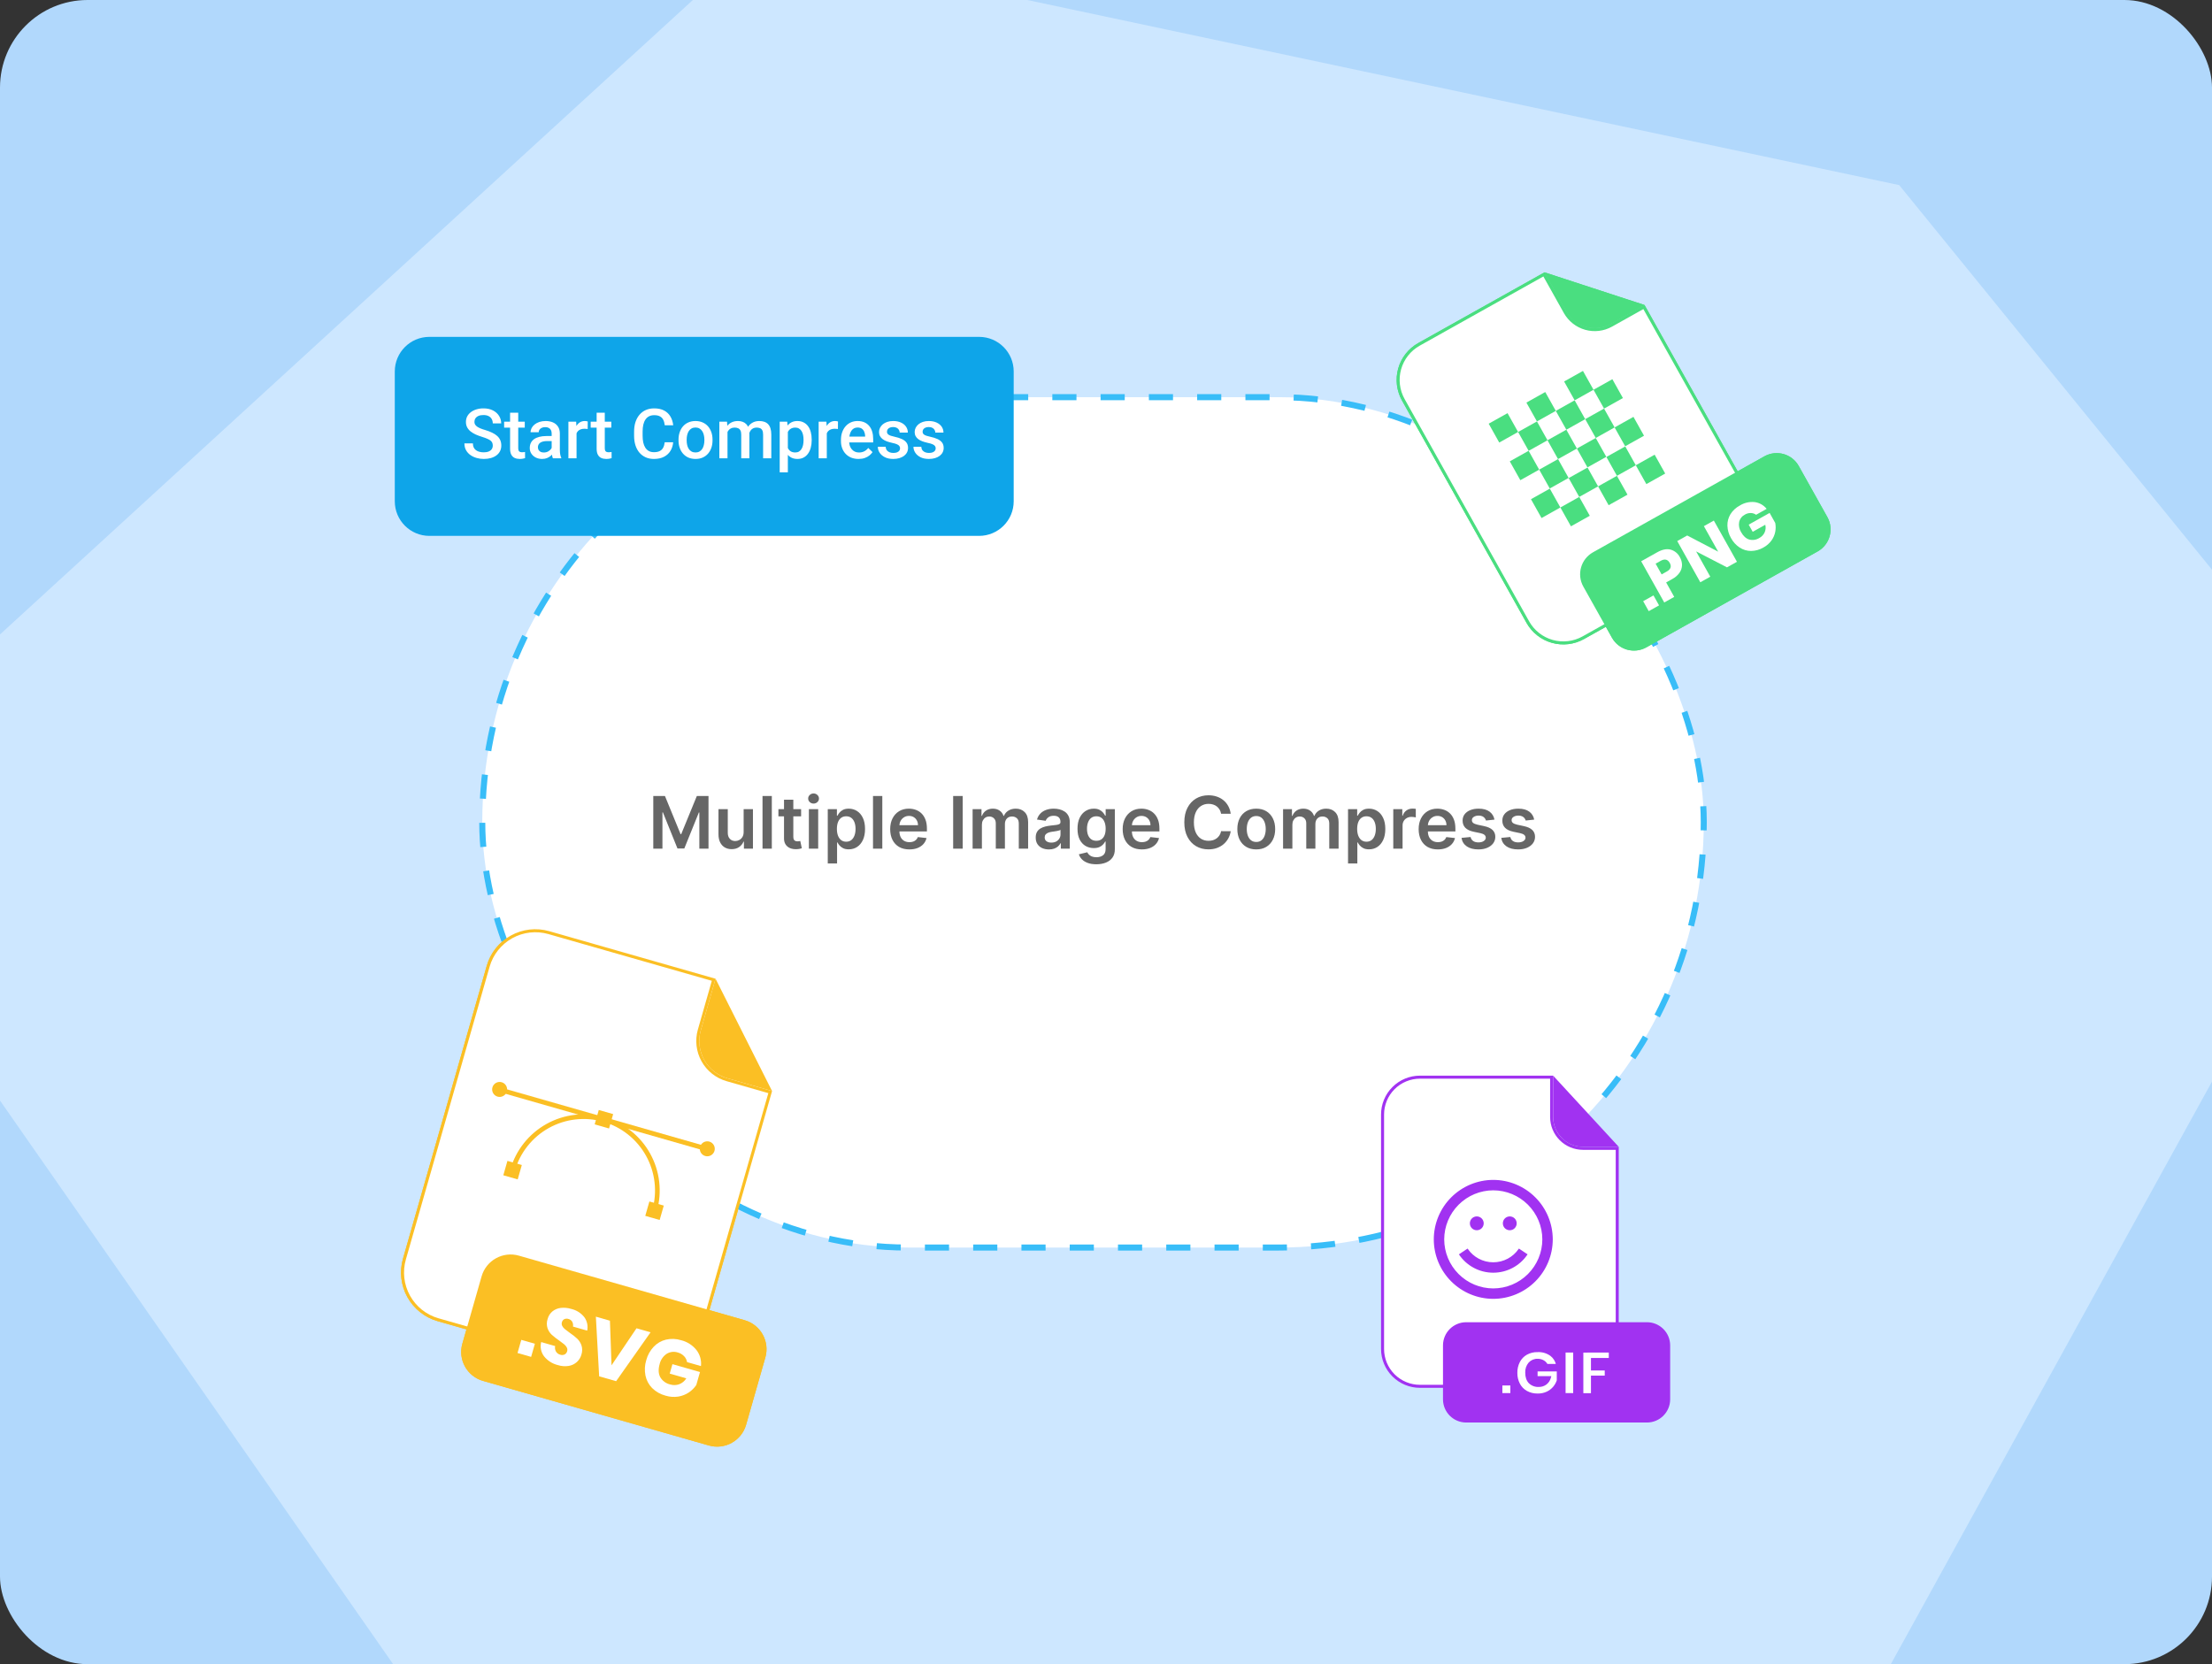 <svg width="505" height="380" viewBox="0 0 505 380" fill="none" xmlns="http://www.w3.org/2000/svg">
<rect x="0" y="0" width="505" height="380" fill="#333333" stroke="none"/>
<g clip-path="url(#clip0_402_784)">
<rect width="505" height="380" rx="20" fill="#B1D8FC"/>
<path d="M142.649 455.847L429.693 383.593L543.398 177.304L433.59 42.27L172.547 -13.16L-45.298 186.357L142.649 455.847Z" fill="#CDE7FF"/>
</g>
<path d="M165.961 246.544L165.962 246.544L175.836 249.372L159.442 306.699L159.442 306.699C159.039 308.112 158.36 309.433 157.446 310.584C156.532 311.736 155.4 312.696 154.115 313.41C152.83 314.124 151.417 314.577 149.956 314.745C148.495 314.913 147.016 314.791 145.603 314.387L100.014 301.35C97.159 300.534 94.745 298.616 93.303 296.02C91.862 293.424 91.511 290.361 92.327 287.506L111.447 220.644C112.263 217.789 114.181 215.375 116.777 213.934C119.373 212.492 122.436 212.141 125.291 212.957L162.935 223.722L159.656 235.188L159.656 235.188C158.989 237.53 159.278 240.041 160.46 242.17C161.642 244.299 163.621 245.872 165.961 246.544Z" fill="white" stroke="#FBBF24" stroke-width="0.689"/>
<path d="M176.262 249.132L166.056 246.213C163.803 245.567 161.899 244.053 160.761 242.004C159.623 239.954 159.345 237.538 159.987 235.283L163.36 223.486L176.262 249.132Z" fill="#FBBF24"/>
<path d="M170.004 301.458L118.463 286.719C114.807 285.674 110.995 287.79 109.95 291.446L105.556 306.813C104.51 310.469 106.626 314.28 110.282 315.326L161.823 330.064C165.479 331.11 169.291 328.993 170.336 325.337L174.73 309.971C175.776 306.315 173.66 302.503 170.004 301.458Z" fill="#FBBF24"/>
<path d="M122.115 306.835L121.256 309.836L118.153 308.948L119.011 305.947L122.115 306.835Z" fill="white"/>
<path d="M131.706 310.999C131.189 311.468 130.548 311.778 129.859 311.893C129.022 312.029 128.165 311.966 127.357 311.708C126.117 311.408 125.012 310.706 124.213 309.712C123.864 309.254 123.623 308.722 123.509 308.157C123.395 307.593 123.41 307.009 123.554 306.451L126.744 307.364C126.647 307.788 126.713 308.232 126.927 308.611C127.144 308.972 127.496 309.233 127.905 309.337C128.233 309.451 128.592 309.432 128.906 309.284C129.046 309.209 129.17 309.105 129.268 308.979C129.366 308.854 129.437 308.709 129.476 308.555C129.522 308.41 129.538 308.258 129.524 308.107C129.51 307.955 129.465 307.809 129.393 307.675C129.239 307.392 129.029 307.143 128.778 306.942C128.511 306.72 128.137 306.439 127.654 306.099C127.059 305.694 126.492 305.251 125.956 304.771C125.52 304.359 125.192 303.847 125 303.28C124.783 302.599 124.79 301.866 125.018 301.189C125.195 300.505 125.582 299.894 126.125 299.441C126.672 299.001 127.334 298.727 128.032 298.649C128.835 298.564 129.647 298.644 130.417 298.885C131.616 299.156 132.682 299.837 133.434 300.809C133.739 301.245 133.951 301.739 134.058 302.261C134.165 302.782 134.165 303.32 134.056 303.841L130.812 302.913C130.88 302.537 130.819 302.15 130.641 301.812C130.547 301.652 130.422 301.513 130.272 301.404C130.122 301.294 129.952 301.216 129.771 301.175C129.468 301.071 129.136 301.085 128.842 301.212C128.7 301.285 128.576 301.388 128.479 301.515C128.382 301.641 128.314 301.788 128.28 301.944C128.239 302.08 128.224 302.223 128.238 302.365C128.252 302.506 128.294 302.644 128.361 302.769C128.505 303.043 128.703 303.285 128.943 303.48C129.199 303.691 129.572 303.976 130.064 304.331C130.671 304.736 131.245 305.188 131.782 305.683C132.22 306.107 132.552 306.628 132.751 307.204C132.969 307.894 132.963 308.635 132.734 309.322C132.557 309.967 132.2 310.548 131.706 310.999Z" fill="white"/>
<path d="M139.248 301.571L139.611 311.761L145.312 303.304L148.522 304.223L140.662 315.383L136.788 314.275L136.037 300.652L139.248 301.571Z" fill="white"/>
<path d="M159.033 308.309C159.817 309.345 160.174 310.643 160.029 311.934L156.856 311.027C156.775 310.525 156.544 310.06 156.194 309.692C155.802 309.276 155.302 308.979 154.75 308.833C154.328 308.693 153.88 308.648 153.439 308.701C152.998 308.753 152.574 308.902 152.197 309.137C151.387 309.686 150.817 310.522 150.6 311.476C150.263 312.655 150.305 313.647 150.726 314.451C150.971 314.876 151.301 315.245 151.697 315.535C152.092 315.824 152.544 316.028 153.023 316.133C153.692 316.338 154.41 316.319 155.067 316.08C155.742 315.824 156.312 315.35 156.688 314.733L152.899 313.65L153.516 311.494L159.81 313.294L158.963 316.258C158.51 316.926 157.934 317.501 157.265 317.953C156.54 318.436 155.72 318.758 154.859 318.897C153.887 319.048 152.894 318.977 151.953 318.69C150.794 318.391 149.735 317.792 148.883 316.951C148.108 316.168 147.578 315.175 147.359 314.094C147.126 312.926 147.188 311.717 147.54 310.579C147.844 309.434 148.428 308.383 149.239 307.52C149.995 306.721 150.966 306.157 152.035 305.898C153.186 305.635 154.387 305.681 155.515 306.033C156.909 306.378 158.147 307.179 159.033 308.309Z" fill="white"/>
<path d="M149.945 276.606L148.918 276.313C150.102 272.151 149.588 267.69 147.487 263.908C145.386 260.126 141.871 257.331 137.712 256.137C133.552 254.952 129.091 255.466 125.309 257.566C121.526 259.666 118.732 263.181 117.538 267.339L116.507 267.045C117.78 262.614 120.759 258.869 124.789 256.632C128.819 254.395 133.572 253.848 138.006 255.111C142.436 256.383 146.182 259.36 148.42 263.39C150.658 267.42 151.207 272.173 149.945 276.606Z" fill="#FBBF24"/>
<path d="M161.762 261.904L114.252 248.318L113.958 249.345L161.468 262.931L161.762 261.904Z" fill="#FBBF24"/>
<path d="M119.133 266.02L115.848 265.08L114.908 268.365L118.193 269.305L119.133 266.02Z" fill="#FBBF24"/>
<path d="M151.54 275.287L148.255 274.348L147.315 277.633L150.601 278.572L151.54 275.287Z" fill="#FBBF24"/>
<path d="M139.985 254.396L136.7 253.457L135.761 256.742L139.046 257.682L139.985 254.396Z" fill="#FBBF24"/>
<path d="M113.596 250.408C114.504 250.668 115.451 250.142 115.711 249.234C115.97 248.325 115.445 247.378 114.536 247.119C113.628 246.859 112.681 247.385 112.421 248.293C112.162 249.201 112.687 250.148 113.596 250.408Z" fill="#FBBF24"/>
<path d="M161.003 263.965C161.911 264.224 162.858 263.699 163.118 262.79C163.378 261.882 162.852 260.935 161.943 260.675C161.035 260.416 160.088 260.941 159.829 261.85C159.569 262.758 160.095 263.705 161.003 263.965Z" fill="#FBBF24"/>
<rect x="110.1" y="90.692" width="278.87" height="194.176" rx="97.088" fill="white"/>
<rect x="110.1" y="90.692" width="278.87" height="194.176" rx="97.088" stroke="#38BDF8" stroke-width="1.377" stroke-dasharray="5.51 5.51"/>
<path d="M149.146 181.763H151.81L155.378 190.471H155.519L159.087 181.763H161.752V193.781H159.662V185.524H159.551L156.229 193.746H154.668L151.347 185.507H151.235V193.781H149.146V181.763ZM169.774 189.99V184.767H171.898V193.781H169.838V192.179H169.744C169.541 192.684 169.206 193.097 168.741 193.417C168.279 193.738 167.71 193.899 167.033 193.899C166.442 193.899 165.92 193.768 165.466 193.505C165.016 193.239 164.664 192.854 164.41 192.349C164.156 191.841 164.029 191.227 164.029 190.507V184.767H166.153V190.178C166.153 190.749 166.309 191.203 166.622 191.539C166.935 191.876 167.346 192.044 167.855 192.044C168.168 192.044 168.471 191.968 168.764 191.815C169.058 191.663 169.298 191.436 169.486 191.135C169.678 190.829 169.774 190.448 169.774 189.99ZM176.207 181.763V193.781H174.083V181.763H176.207ZM182.893 184.767V186.41H177.711V184.767H182.893ZM178.99 182.608H181.115V191.07C181.115 191.356 181.158 191.575 181.244 191.727C181.334 191.876 181.451 191.978 181.596 192.032C181.741 192.087 181.901 192.115 182.077 192.115C182.21 192.115 182.331 192.105 182.441 192.085C182.554 192.066 182.64 192.048 182.699 192.032L183.057 193.693C182.944 193.732 182.781 193.775 182.57 193.822C182.363 193.869 182.108 193.897 181.807 193.904C181.275 193.92 180.796 193.84 180.369 193.664C179.943 193.484 179.604 193.206 179.354 192.831C179.108 192.455 178.986 191.985 178.99 191.422V182.608ZM184.669 193.781V184.767H186.794V193.781H184.669ZM185.737 183.488C185.401 183.488 185.112 183.376 184.869 183.153C184.626 182.927 184.505 182.655 184.505 182.338C184.505 182.017 184.626 181.745 184.869 181.522C185.112 181.295 185.401 181.182 185.737 181.182C186.078 181.182 186.367 181.295 186.606 181.522C186.849 181.745 186.97 182.017 186.97 182.338C186.97 182.655 186.849 182.927 186.606 183.153C186.367 183.376 186.078 183.488 185.737 183.488ZM188.978 197.161V184.767H191.068V186.258H191.191C191.3 186.039 191.455 185.806 191.654 185.56C191.854 185.309 192.124 185.096 192.464 184.92C192.805 184.74 193.239 184.65 193.767 184.65C194.463 184.65 195.091 184.828 195.651 185.184C196.214 185.536 196.66 186.058 196.989 186.751C197.321 187.439 197.488 188.284 197.488 189.286C197.488 190.276 197.325 191.117 197.001 191.809C196.676 192.502 196.234 193.03 195.674 193.394C195.115 193.758 194.481 193.94 193.773 193.94C193.256 193.94 192.828 193.854 192.488 193.681C192.147 193.509 191.873 193.302 191.666 193.059C191.463 192.813 191.304 192.58 191.191 192.361H191.103V197.161H188.978ZM191.062 189.274C191.062 189.857 191.144 190.368 191.308 190.806C191.476 191.244 191.717 191.586 192.03 191.833C192.347 192.075 192.73 192.197 193.18 192.197C193.65 192.197 194.043 192.072 194.36 191.821C194.677 191.567 194.915 191.221 195.076 190.782C195.24 190.34 195.322 189.838 195.322 189.274C195.322 188.715 195.242 188.218 195.082 187.784C194.921 187.349 194.683 187.009 194.366 186.763C194.049 186.516 193.654 186.393 193.18 186.393C192.726 186.393 192.341 186.512 192.024 186.751C191.707 186.989 191.467 187.324 191.302 187.754C191.142 188.185 191.062 188.691 191.062 189.274ZM201.431 181.763V193.781H199.307V181.763H201.431ZM207.606 193.957C206.703 193.957 205.922 193.77 205.265 193.394C204.611 193.014 204.109 192.478 203.757 191.786C203.405 191.09 203.228 190.27 203.228 189.327C203.228 188.4 203.405 187.586 203.757 186.886C204.113 186.182 204.61 185.634 205.247 185.243C205.885 184.847 206.634 184.65 207.495 184.65C208.05 184.65 208.575 184.74 209.068 184.92C209.564 185.096 210.003 185.37 210.382 185.741C210.766 186.113 211.067 186.586 211.286 187.162C211.505 187.733 211.615 188.414 211.615 189.204V189.855H204.226V188.423H209.578C209.574 188.016 209.486 187.655 209.314 187.338C209.142 187.017 208.901 186.765 208.592 186.581C208.287 186.397 207.931 186.305 207.524 186.305C207.09 186.305 206.708 186.41 206.38 186.622C206.051 186.829 205.795 187.103 205.611 187.443C205.431 187.78 205.339 188.149 205.335 188.552V189.802C205.335 190.327 205.431 190.777 205.623 191.152C205.815 191.524 206.083 191.809 206.427 192.009C206.771 192.205 207.174 192.302 207.636 192.302C207.945 192.302 208.225 192.259 208.475 192.173C208.725 192.083 208.942 191.952 209.126 191.78C209.31 191.608 209.449 191.395 209.543 191.14L211.527 191.363C211.401 191.888 211.163 192.345 210.811 192.737C210.462 193.124 210.016 193.425 209.473 193.64C208.929 193.852 208.307 193.957 207.606 193.957ZM219.782 181.763V193.781H217.605V181.763H219.782ZM222.046 193.781V184.767H224.076V186.299H224.182C224.37 185.783 224.681 185.38 225.115 185.09C225.549 184.797 226.068 184.65 226.67 184.65C227.28 184.65 227.795 184.799 228.214 185.096C228.636 185.389 228.933 185.79 229.106 186.299H229.199C229.399 185.798 229.735 185.399 230.209 185.102C230.686 184.801 231.251 184.65 231.905 184.65C232.734 184.65 233.411 184.912 233.935 185.436C234.46 185.961 234.722 186.725 234.722 187.731V193.781H232.591V188.059C232.591 187.5 232.443 187.091 232.145 186.833C231.848 186.571 231.484 186.44 231.054 186.44C230.541 186.44 230.14 186.6 229.851 186.921C229.565 187.238 229.422 187.651 229.422 188.159V193.781H227.339V187.971C227.339 187.506 227.198 187.134 226.917 186.856C226.639 186.579 226.275 186.44 225.825 186.44C225.52 186.44 225.242 186.518 224.992 186.675C224.741 186.827 224.542 187.044 224.393 187.326C224.244 187.604 224.17 187.928 224.17 188.3V193.781H222.046ZM239.471 193.963C238.9 193.963 238.385 193.861 237.927 193.658C237.473 193.451 237.114 193.145 236.848 192.743C236.585 192.34 236.454 191.843 236.454 191.252C236.454 190.743 236.548 190.323 236.736 189.99C236.924 189.658 237.18 189.392 237.505 189.192C237.83 188.993 238.195 188.842 238.602 188.74C239.013 188.635 239.437 188.558 239.876 188.511C240.404 188.457 240.832 188.408 241.161 188.365C241.489 188.318 241.728 188.247 241.877 188.153C242.029 188.056 242.106 187.905 242.106 187.702V187.666C242.106 187.224 241.975 186.882 241.712 186.639C241.45 186.397 241.073 186.275 240.58 186.275C240.06 186.275 239.647 186.389 239.342 186.616C239.04 186.843 238.837 187.111 238.731 187.42L236.748 187.138C236.904 186.59 237.162 186.133 237.522 185.765C237.882 185.393 238.322 185.115 238.843 184.932C239.363 184.744 239.938 184.65 240.568 184.65C241.002 184.65 241.435 184.701 241.865 184.802C242.295 184.904 242.689 185.072 243.045 185.307C243.401 185.538 243.686 185.853 243.901 186.252C244.121 186.651 244.23 187.15 244.23 187.748V193.781H242.188V192.543H242.117C241.988 192.793 241.806 193.028 241.572 193.247C241.341 193.462 241.049 193.636 240.697 193.77C240.349 193.899 239.94 193.963 239.471 193.963ZM240.022 192.402C240.449 192.402 240.819 192.318 241.131 192.15C241.444 191.978 241.685 191.751 241.853 191.469C242.025 191.187 242.112 190.88 242.112 190.548V189.486C242.045 189.54 241.932 189.591 241.771 189.638C241.615 189.685 241.439 189.726 241.243 189.761C241.047 189.797 240.854 189.828 240.662 189.855C240.47 189.883 240.304 189.906 240.163 189.926C239.846 189.969 239.563 190.039 239.312 190.137C239.062 190.235 238.864 190.372 238.72 190.548C238.575 190.72 238.502 190.943 238.502 191.217C238.502 191.608 238.645 191.903 238.931 192.103C239.216 192.302 239.58 192.402 240.022 192.402ZM250.286 197.349C249.523 197.349 248.868 197.246 248.32 197.038C247.773 196.835 247.333 196.561 247 196.217C246.667 195.872 246.437 195.491 246.307 195.072L248.221 194.609C248.307 194.785 248.432 194.959 248.596 195.131C248.761 195.307 248.982 195.452 249.259 195.565C249.541 195.683 249.895 195.741 250.322 195.741C250.924 195.741 251.423 195.595 251.818 195.301C252.213 195.012 252.411 194.534 252.411 193.869V192.162H252.305C252.196 192.381 252.035 192.606 251.824 192.836C251.617 193.067 251.341 193.261 250.996 193.417C250.656 193.574 250.228 193.652 249.711 193.652C249.019 193.652 248.391 193.49 247.827 193.165C247.268 192.836 246.822 192.347 246.489 191.698C246.161 191.045 245.996 190.227 245.996 189.245C245.996 188.255 246.161 187.42 246.489 186.739C246.822 186.054 247.27 185.536 247.833 185.184C248.397 184.828 249.025 184.65 249.717 184.65C250.245 184.65 250.68 184.74 251.02 184.92C251.364 185.096 251.638 185.309 251.841 185.56C252.045 185.806 252.199 186.039 252.305 186.258H252.422V184.767H254.517V193.928C254.517 194.699 254.334 195.336 253.966 195.841C253.598 196.346 253.095 196.723 252.458 196.974C251.82 197.224 251.096 197.349 250.286 197.349ZM250.304 191.985C250.754 191.985 251.137 191.876 251.454 191.657C251.771 191.438 252.012 191.123 252.176 190.712C252.34 190.301 252.422 189.808 252.422 189.233C252.422 188.666 252.34 188.169 252.176 187.743C252.016 187.316 251.777 186.986 251.46 186.751C251.147 186.512 250.762 186.393 250.304 186.393C249.831 186.393 249.435 186.516 249.118 186.763C248.802 187.009 248.563 187.347 248.403 187.778C248.242 188.204 248.162 188.689 248.162 189.233C248.162 189.785 248.242 190.268 248.403 190.683C248.567 191.093 248.807 191.414 249.124 191.645C249.445 191.872 249.838 191.985 250.304 191.985ZM260.685 193.957C259.782 193.957 259.001 193.77 258.344 193.394C257.69 193.014 257.188 192.478 256.836 191.786C256.483 191.09 256.307 190.27 256.307 189.327C256.307 188.4 256.483 187.586 256.836 186.886C257.192 186.182 257.688 185.634 258.326 185.243C258.964 184.847 259.713 184.65 260.574 184.65C261.129 184.65 261.654 184.74 262.147 184.92C262.643 185.096 263.082 185.37 263.461 185.741C263.844 186.113 264.146 186.586 264.365 187.162C264.584 187.733 264.693 188.414 264.693 189.204V189.855H257.305V188.423H262.657C262.653 188.016 262.565 187.655 262.393 187.338C262.221 187.017 261.98 186.765 261.671 186.581C261.366 186.397 261.01 186.305 260.603 186.305C260.169 186.305 259.787 186.41 259.459 186.622C259.13 186.829 258.874 187.103 258.69 187.443C258.51 187.78 258.418 188.149 258.414 188.552V189.802C258.414 190.327 258.51 190.777 258.702 191.152C258.893 191.524 259.161 191.809 259.506 192.009C259.85 192.205 260.253 192.302 260.715 192.302C261.024 192.302 261.303 192.259 261.554 192.173C261.804 192.083 262.021 191.952 262.205 191.78C262.389 191.608 262.528 191.395 262.622 191.14L264.605 191.363C264.48 191.888 264.242 192.345 263.889 192.737C263.541 193.124 263.095 193.425 262.551 193.64C262.008 193.852 261.386 193.957 260.685 193.957ZM280.971 185.818H278.776C278.714 185.458 278.598 185.139 278.43 184.861C278.262 184.579 278.053 184.341 277.802 184.145C277.552 183.95 277.266 183.803 276.945 183.705C276.628 183.603 276.286 183.552 275.918 183.552C275.265 183.552 274.686 183.717 274.181 184.045C273.677 184.37 273.281 184.847 272.996 185.477C272.71 186.103 272.567 186.868 272.567 187.772C272.567 188.691 272.71 189.466 272.996 190.096C273.285 190.722 273.681 191.195 274.181 191.516C274.686 191.833 275.263 191.991 275.912 191.991C276.272 191.991 276.609 191.944 276.922 191.851C277.239 191.753 277.522 191.61 277.773 191.422C278.027 191.234 278.24 191.004 278.412 190.73C278.589 190.456 278.71 190.143 278.776 189.791L280.971 189.802C280.889 190.374 280.711 190.91 280.437 191.41C280.167 191.911 279.813 192.353 279.375 192.737C278.937 193.116 278.424 193.413 277.837 193.629C277.251 193.84 276.599 193.946 275.883 193.946C274.827 193.946 273.884 193.701 273.055 193.212C272.225 192.723 271.572 192.017 271.094 191.093C270.617 190.17 270.379 189.063 270.379 187.772C270.379 186.477 270.619 185.37 271.1 184.45C271.582 183.527 272.237 182.821 273.066 182.332C273.896 181.843 274.835 181.598 275.883 181.598C276.552 181.598 277.174 181.692 277.749 181.88C278.324 182.068 278.837 182.344 279.287 182.707C279.737 183.067 280.106 183.509 280.396 184.034C280.689 184.554 280.881 185.149 280.971 185.818ZM286.803 193.957C285.923 193.957 285.16 193.764 284.514 193.376C283.869 192.989 283.368 192.447 283.012 191.751C282.66 191.054 282.484 190.241 282.484 189.309C282.484 188.378 282.66 187.563 283.012 186.862C283.368 186.162 283.869 185.618 284.514 185.231C285.16 184.844 285.923 184.65 286.803 184.65C287.683 184.65 288.446 184.844 289.092 185.231C289.737 185.618 290.236 186.162 290.588 186.862C290.944 187.563 291.122 188.378 291.122 189.309C291.122 190.241 290.944 191.054 290.588 191.751C290.236 192.447 289.737 192.989 289.092 193.376C288.446 193.764 287.683 193.957 286.803 193.957ZM286.815 192.255C287.292 192.255 287.691 192.124 288.012 191.862C288.333 191.596 288.571 191.24 288.728 190.794C288.888 190.348 288.968 189.851 288.968 189.304C288.968 188.752 288.888 188.253 288.728 187.807C288.571 187.357 288.333 186.999 288.012 186.733C287.691 186.467 287.292 186.334 286.815 186.334C286.326 186.334 285.919 186.467 285.594 186.733C285.273 186.999 285.033 187.357 284.872 187.807C284.716 188.253 284.637 188.752 284.637 189.304C284.637 189.851 284.716 190.348 284.872 190.794C285.033 191.24 285.273 191.596 285.594 191.862C285.919 192.124 286.326 192.255 286.815 192.255ZM292.925 193.781V184.767H294.956V186.299H295.061C295.249 185.783 295.56 185.38 295.994 185.09C296.429 184.797 296.947 184.65 297.55 184.65C298.16 184.65 298.674 184.799 299.093 185.096C299.516 185.389 299.813 185.79 299.985 186.299H300.079C300.278 185.798 300.615 185.399 301.088 185.102C301.566 184.801 302.131 184.65 302.784 184.65C303.614 184.65 304.29 184.912 304.815 185.436C305.339 185.961 305.601 186.725 305.601 187.731V193.781H303.471V188.059C303.471 187.5 303.322 187.091 303.025 186.833C302.728 186.571 302.364 186.44 301.933 186.44C301.421 186.44 301.02 186.6 300.73 186.921C300.445 187.238 300.302 187.651 300.302 188.159V193.781H298.219V187.971C298.219 187.506 298.078 187.134 297.796 186.856C297.518 186.579 297.154 186.44 296.705 186.44C296.399 186.44 296.122 186.518 295.871 186.675C295.621 186.827 295.421 187.044 295.273 187.326C295.124 187.604 295.05 187.928 295.05 188.3V193.781H292.925ZM307.756 197.161V184.767H309.845V186.258H309.969C310.078 186.039 310.233 185.806 310.432 185.56C310.632 185.309 310.902 185.096 311.242 184.92C311.583 184.74 312.017 184.65 312.545 184.65C313.241 184.65 313.869 184.828 314.429 185.184C314.992 185.536 315.438 186.058 315.767 186.751C316.099 187.439 316.266 188.284 316.266 189.286C316.266 190.276 316.103 191.117 315.779 191.809C315.454 192.502 315.012 193.03 314.452 193.394C313.893 193.758 313.259 193.94 312.551 193.94C312.034 193.94 311.606 193.854 311.266 193.681C310.925 193.509 310.651 193.302 310.444 193.059C310.241 192.813 310.082 192.58 309.969 192.361H309.881V197.161H307.756ZM309.84 189.274C309.84 189.857 309.922 190.368 310.086 190.806C310.254 191.244 310.495 191.586 310.808 191.833C311.125 192.075 311.508 192.197 311.958 192.197C312.428 192.197 312.821 192.072 313.138 191.821C313.455 191.567 313.693 191.221 313.854 190.782C314.018 190.34 314.1 189.838 314.1 189.274C314.1 188.715 314.02 188.218 313.86 187.784C313.699 187.349 313.46 187.009 313.144 186.763C312.827 186.516 312.432 186.393 311.958 186.393C311.504 186.393 311.119 186.512 310.802 186.751C310.485 186.989 310.245 187.324 310.08 187.754C309.92 188.185 309.84 188.691 309.84 189.274ZM318.085 193.781V184.767H320.145V186.27H320.239C320.403 185.749 320.685 185.348 321.084 185.067C321.487 184.781 321.946 184.638 322.463 184.638C322.58 184.638 322.711 184.644 322.856 184.656C323.005 184.664 323.128 184.677 323.226 184.697V186.651C323.136 186.62 322.993 186.592 322.797 186.569C322.606 186.542 322.42 186.528 322.24 186.528C321.852 186.528 321.504 186.612 321.195 186.78C320.89 186.944 320.649 187.173 320.473 187.467C320.297 187.76 320.209 188.099 320.209 188.482V193.781H318.085ZM328.256 193.957C327.353 193.957 326.572 193.77 325.915 193.394C325.261 193.014 324.759 192.478 324.407 191.786C324.055 191.09 323.878 190.27 323.878 189.327C323.878 188.4 324.055 187.586 324.407 186.886C324.763 186.182 325.26 185.634 325.897 185.243C326.535 184.847 327.284 184.65 328.145 184.65C328.7 184.65 329.225 184.74 329.718 184.92C330.214 185.096 330.653 185.37 331.032 185.741C331.416 186.113 331.717 186.586 331.936 187.162C332.155 187.733 332.265 188.414 332.265 189.204V189.855H324.876V188.423H330.228C330.224 188.016 330.136 187.655 329.964 187.338C329.792 187.017 329.551 186.765 329.242 186.581C328.937 186.397 328.581 186.305 328.174 186.305C327.74 186.305 327.358 186.41 327.03 186.622C326.701 186.829 326.445 187.103 326.261 187.443C326.081 187.78 325.989 188.149 325.985 188.552V189.802C325.985 190.327 326.081 190.777 326.273 191.152C326.465 191.524 326.733 191.809 327.077 192.009C327.421 192.205 327.824 192.302 328.286 192.302C328.595 192.302 328.875 192.259 329.125 192.173C329.375 192.083 329.592 191.952 329.776 191.78C329.96 191.608 330.099 191.395 330.193 191.14L332.176 191.363C332.051 191.888 331.813 192.345 331.461 192.737C331.112 193.124 330.666 193.425 330.123 193.64C329.579 193.852 328.957 193.957 328.256 193.957ZM341.186 187.15L339.249 187.361C339.195 187.166 339.099 186.982 338.962 186.81C338.829 186.637 338.649 186.498 338.422 186.393C338.195 186.287 337.917 186.234 337.589 186.234C337.147 186.234 336.775 186.33 336.474 186.522C336.176 186.714 336.03 186.962 336.034 187.267C336.03 187.529 336.125 187.743 336.321 187.907C336.521 188.071 336.849 188.206 337.307 188.312L338.845 188.64C339.697 188.824 340.331 189.116 340.746 189.515C341.165 189.914 341.376 190.436 341.38 191.082C341.376 191.649 341.21 192.15 340.881 192.584C340.556 193.014 340.104 193.351 339.525 193.593C338.946 193.836 338.281 193.957 337.53 193.957C336.427 193.957 335.539 193.726 334.866 193.265C334.193 192.799 333.792 192.152 333.663 191.322L335.734 191.123C335.828 191.53 336.028 191.837 336.333 192.044C336.638 192.252 337.035 192.355 337.524 192.355C338.029 192.355 338.434 192.252 338.739 192.044C339.048 191.837 339.203 191.581 339.203 191.275C339.203 191.017 339.103 190.804 338.903 190.636C338.708 190.468 338.402 190.338 337.988 190.248L336.45 189.926C335.586 189.746 334.946 189.442 334.531 189.016C334.117 188.586 333.911 188.042 333.915 187.385C333.911 186.829 334.062 186.348 334.367 185.941C334.676 185.53 335.104 185.213 335.652 184.99C336.204 184.763 336.839 184.65 337.559 184.65C338.616 184.65 339.447 184.875 340.053 185.325C340.664 185.775 341.041 186.383 341.186 187.15ZM350.256 187.15L348.319 187.361C348.264 187.166 348.169 186.982 348.032 186.81C347.899 186.637 347.719 186.498 347.492 186.393C347.265 186.287 346.987 186.234 346.658 186.234C346.216 186.234 345.845 186.33 345.543 186.522C345.246 186.714 345.099 186.962 345.103 187.267C345.099 187.529 345.195 187.743 345.391 187.907C345.59 188.071 345.919 188.206 346.377 188.312L347.914 188.64C348.767 188.824 349.401 189.116 349.816 189.515C350.234 189.914 350.446 190.436 350.449 191.082C350.446 191.649 350.279 192.15 349.951 192.584C349.626 193.014 349.174 193.351 348.595 193.593C348.016 193.836 347.351 193.957 346.6 193.957C345.496 193.957 344.608 193.726 343.935 193.265C343.263 192.799 342.862 192.152 342.732 191.322L344.804 191.123C344.898 191.53 345.097 191.837 345.403 192.044C345.708 192.252 346.105 192.355 346.594 192.355C347.099 192.355 347.503 192.252 347.809 192.044C348.118 191.837 348.272 191.581 348.272 191.275C348.272 191.017 348.173 190.804 347.973 190.636C347.777 190.468 347.472 190.338 347.057 190.248L345.52 189.926C344.655 189.746 344.016 189.442 343.601 189.016C343.186 188.586 342.981 188.042 342.985 187.385C342.981 186.829 343.131 186.348 343.437 185.941C343.746 185.53 344.174 185.213 344.722 184.99C345.273 184.763 345.909 184.65 346.629 184.65C347.685 184.65 348.517 184.875 349.123 185.325C349.734 185.775 350.111 186.383 350.256 187.15Z" fill="#666666"/>
<path d="M367.864 74.281L367.864 74.281L375.311 70.11L399.654 113.579C400.857 115.732 401.155 118.275 400.484 120.648C399.814 123.022 398.228 125.032 396.076 126.237L361.465 145.619C359.314 146.824 356.772 147.125 354.399 146.458C352.025 145.79 350.013 144.208 348.805 142.058L320.38 91.299C319.174 89.145 318.873 86.601 319.543 84.225C320.213 81.85 321.799 79.838 323.953 78.632L352.484 62.655L357.33 71.31L357.331 71.31C358.335 73.099 360.008 74.417 361.983 74.974C363.958 75.531 366.073 75.282 367.864 74.281Z" fill="white" stroke="#4ADE80" stroke-width="0.689"/>
<path d="M375.443 69.641L367.696 73.98C365.984 74.936 363.963 75.174 362.076 74.642C360.189 74.11 358.59 72.851 357.63 71.141L352.615 62.185L375.443 69.641Z" fill="#4ADE80"/>
<path d="M402.814 104.197L363.688 126.108C360.913 127.662 359.923 131.172 361.477 133.947L368.01 145.612C369.564 148.388 373.074 149.378 375.849 147.823L414.975 125.913C417.75 124.359 418.74 120.849 417.186 118.074L410.654 106.408C409.099 103.633 405.59 102.643 402.814 104.197Z" fill="#4ADE80"/>
<path d="M377.49 135.958L378.764 138.233L376.408 139.552L375.134 137.277L377.49 135.958Z" fill="white"/>
<path d="M380.38 132.997L382.227 136.296L379.949 137.571L374.68 128.162L378.366 126.098C379.486 125.471 380.493 125.271 381.388 125.499C381.848 125.623 382.275 125.844 382.643 126.146C383.012 126.448 383.312 126.824 383.524 127.25C383.84 127.792 384.007 128.408 384.006 129.035C383.996 129.654 383.8 130.256 383.445 130.763C383.016 131.37 382.447 131.866 381.788 132.209L380.38 132.997ZM381.208 128.546C380.741 127.712 380.051 127.551 379.137 128.062L377.979 128.711L379.351 131.161L380.509 130.512C381.427 130.009 381.661 129.354 381.208 128.546Z" fill="white"/>
<path d="M396.544 128.276L394.269 129.55L387.223 125.908L390.458 131.684L388.183 132.958L382.914 123.549L385.189 122.275L392.261 125.972L388.997 120.142L391.272 118.869L396.544 128.276Z" fill="white"/>
<path d="M400.59 114.648C401.668 114.791 402.648 115.345 403.326 116.195L400.917 117.544C400.571 117.297 400.16 117.158 399.736 117.145C399.258 117.133 398.787 117.255 398.375 117.496C398.044 117.664 397.753 117.902 397.524 118.195C397.295 118.487 397.133 118.826 397.049 119.188C396.9 119.993 397.06 120.825 397.499 121.517C398 122.412 398.613 122.972 399.339 123.196C399.735 123.301 400.149 123.323 400.554 123.259C400.959 123.194 401.347 123.046 401.691 122.824C402.207 122.547 402.618 122.11 402.864 121.579C403.109 121.028 403.163 120.41 403.017 119.825L400.144 121.434L399.228 119.797L404.006 117.121L405.29 119.415C405.418 120.078 405.419 120.76 405.293 121.423C405.155 122.139 404.864 122.815 404.438 123.406C403.954 124.073 403.326 124.622 402.6 125.011C401.739 125.523 400.758 125.797 399.757 125.806C398.835 125.806 397.934 125.536 397.164 125.03C396.337 124.484 395.66 123.74 395.192 122.867C394.686 122.008 394.403 121.036 394.369 120.039C394.341 119.12 394.579 118.213 395.056 117.427C395.578 116.588 396.313 115.903 397.187 115.44C398.201 114.805 399.399 114.526 400.59 114.648Z" fill="white"/>
<path d="M344.171 94.339L339.868 96.748L342.278 101.051L346.58 98.641L344.171 94.339Z" fill="#4ADE80"/>
<path d="M350.885 96.231L346.583 98.641L348.992 102.943L353.295 100.534L350.885 96.231Z" fill="#4ADE80"/>
<path d="M352.78 89.518L348.478 91.928L350.887 96.23L355.189 93.821L352.78 89.518Z" fill="#4ADE80"/>
<path d="M359.492 91.411L355.189 93.82L357.599 98.123L361.901 95.713L359.492 91.411Z" fill="#4ADE80"/>
<path d="M361.39 84.696L357.088 87.106L359.497 91.408L363.8 88.999L361.39 84.696Z" fill="#4ADE80"/>
<path d="M368.102 86.589L363.8 88.998L366.209 93.3L370.512 90.891L368.102 86.589Z" fill="#4ADE80"/>
<path d="M348.986 102.936L344.684 105.346L347.093 109.648L351.395 107.239L348.986 102.936Z" fill="#4ADE80"/>
<path d="M355.702 104.829L351.399 107.238L353.809 111.541L358.111 109.131L355.702 104.829Z" fill="#4ADE80"/>
<path d="M357.594 98.118L353.292 100.527L355.701 104.83L360.004 102.42L357.594 98.118Z" fill="#4ADE80"/>
<path d="M364.307 100.011L360.005 102.42L362.414 106.722L366.717 104.313L364.307 100.011Z" fill="#4ADE80"/>
<path d="M366.206 93.296L361.903 95.705L364.313 100.008L368.615 97.598L366.206 93.296Z" fill="#4ADE80"/>
<path d="M372.918 95.188L368.615 97.598L371.025 101.9L375.327 99.491L372.918 95.188Z" fill="#4ADE80"/>
<path d="M353.824 111.577L349.521 113.986L351.931 118.289L356.233 115.879L353.824 111.577Z" fill="#4ADE80"/>
<path d="M360.54 113.47L356.237 115.879L358.647 120.181L362.949 117.772L360.54 113.47Z" fill="#4ADE80"/>
<path d="M362.432 106.757L358.13 109.166L360.539 113.468L364.842 111.059L362.432 106.757Z" fill="#4ADE80"/>
<path d="M369.145 108.649L364.843 111.059L367.252 115.361L371.555 112.952L369.145 108.649Z" fill="#4ADE80"/>
<path d="M371.044 101.936L366.741 104.346L369.151 108.648L373.453 106.239L371.044 101.936Z" fill="#4ADE80"/>
<path d="M377.756 103.827L373.453 106.236L375.863 110.539L380.165 108.129L377.756 103.827Z" fill="#4ADE80"/>
<path d="M165.961 246.544L165.962 246.544L175.836 249.372L159.442 306.699L159.442 306.699C159.039 308.112 158.36 309.433 157.446 310.584C156.532 311.736 155.4 312.696 154.115 313.41C152.83 314.124 151.417 314.577 149.956 314.745C148.495 314.913 147.016 314.791 145.603 314.387L100.014 301.35C97.159 300.534 94.745 298.616 93.303 296.02C91.862 293.424 91.511 290.361 92.327 287.506L111.447 220.644C112.263 217.789 114.181 215.375 116.777 213.934C119.373 212.492 122.436 212.141 125.291 212.957L162.935 223.722L159.656 235.188L159.656 235.188C158.989 237.53 159.278 240.041 160.46 242.17C161.642 244.299 163.621 245.872 165.961 246.544Z" fill="white" stroke="#FBBF24" stroke-width="0.689"/>
<path d="M176.262 249.132L166.056 246.213C163.803 245.567 161.899 244.053 160.761 242.004C159.623 239.954 159.345 237.538 159.987 235.283L163.36 223.486L176.262 249.132Z" fill="#FBBF24"/>
<path d="M170.004 301.458L118.463 286.719C114.807 285.674 110.995 287.79 109.95 291.446L105.556 306.813C104.51 310.469 106.626 314.28 110.282 315.326L161.823 330.064C165.479 331.11 169.291 328.993 170.336 325.337L174.73 309.971C175.776 306.315 173.66 302.503 170.004 301.458Z" fill="#FBBF24"/>
<path d="M122.115 306.835L121.256 309.836L118.153 308.948L119.011 305.947L122.115 306.835Z" fill="white"/>
<path d="M131.706 310.999C131.189 311.468 130.548 311.778 129.859 311.893C129.022 312.029 128.165 311.966 127.357 311.708C126.117 311.408 125.012 310.706 124.213 309.712C123.864 309.254 123.623 308.722 123.509 308.157C123.395 307.593 123.41 307.009 123.554 306.451L126.744 307.364C126.647 307.788 126.713 308.232 126.927 308.611C127.144 308.972 127.496 309.233 127.905 309.337C128.233 309.451 128.592 309.432 128.906 309.284C129.046 309.209 129.17 309.105 129.268 308.979C129.366 308.854 129.437 308.709 129.476 308.555C129.522 308.41 129.538 308.258 129.524 308.107C129.51 307.955 129.465 307.809 129.393 307.675C129.239 307.392 129.029 307.143 128.778 306.942C128.511 306.72 128.137 306.439 127.654 306.099C127.059 305.694 126.492 305.251 125.956 304.771C125.52 304.359 125.192 303.847 125 303.28C124.783 302.599 124.79 301.866 125.018 301.189C125.195 300.505 125.582 299.894 126.125 299.441C126.672 299.001 127.334 298.727 128.032 298.649C128.835 298.564 129.647 298.644 130.417 298.885C131.616 299.156 132.682 299.837 133.434 300.809C133.739 301.245 133.951 301.739 134.058 302.261C134.165 302.782 134.165 303.32 134.056 303.841L130.812 302.913C130.88 302.537 130.819 302.15 130.641 301.812C130.547 301.652 130.422 301.513 130.272 301.404C130.122 301.294 129.952 301.216 129.771 301.175C129.468 301.071 129.136 301.085 128.842 301.212C128.7 301.285 128.576 301.388 128.479 301.515C128.382 301.641 128.314 301.788 128.28 301.944C128.239 302.08 128.224 302.223 128.238 302.365C128.252 302.506 128.294 302.644 128.361 302.769C128.505 303.043 128.703 303.285 128.943 303.48C129.199 303.691 129.572 303.976 130.064 304.331C130.671 304.736 131.245 305.188 131.782 305.683C132.22 306.107 132.552 306.628 132.751 307.204C132.969 307.894 132.963 308.635 132.734 309.322C132.557 309.967 132.2 310.548 131.706 310.999Z" fill="white"/>
<path d="M139.248 301.571L139.611 311.761L145.312 303.304L148.522 304.223L140.662 315.383L136.788 314.275L136.037 300.652L139.248 301.571Z" fill="white"/>
<path d="M159.033 308.309C159.817 309.345 160.174 310.643 160.029 311.934L156.856 311.027C156.775 310.525 156.544 310.06 156.194 309.692C155.802 309.276 155.302 308.979 154.75 308.833C154.328 308.693 153.88 308.648 153.439 308.701C152.998 308.753 152.574 308.902 152.197 309.137C151.387 309.686 150.817 310.522 150.6 311.476C150.263 312.655 150.305 313.647 150.726 314.451C150.971 314.876 151.301 315.245 151.697 315.535C152.092 315.824 152.544 316.028 153.023 316.133C153.692 316.338 154.41 316.319 155.067 316.08C155.742 315.824 156.312 315.35 156.688 314.733L152.899 313.65L153.516 311.494L159.81 313.294L158.963 316.258C158.51 316.926 157.934 317.501 157.265 317.953C156.54 318.436 155.72 318.758 154.859 318.897C153.887 319.048 152.894 318.977 151.953 318.69C150.794 318.391 149.735 317.792 148.883 316.951C148.108 316.168 147.578 315.175 147.359 314.094C147.126 312.926 147.188 311.717 147.54 310.579C147.844 309.434 148.428 308.383 149.239 307.52C149.995 306.721 150.966 306.157 152.035 305.898C153.186 305.635 154.387 305.681 155.515 306.033C156.909 306.378 158.147 307.179 159.033 308.309Z" fill="white"/>
<path d="M149.945 276.606L148.918 276.313C150.102 272.151 149.588 267.69 147.487 263.908C145.386 260.126 141.871 257.331 137.712 256.137C133.552 254.952 129.091 255.466 125.309 257.566C121.526 259.666 118.732 263.181 117.538 267.339L116.507 267.045C117.78 262.614 120.759 258.869 124.789 256.632C128.819 254.395 133.572 253.848 138.006 255.111C142.436 256.383 146.182 259.36 148.42 263.39C150.658 267.42 151.207 272.173 149.945 276.606Z" fill="#FBBF24"/>
<path d="M161.762 261.904L114.252 248.318L113.958 249.345L161.468 262.931L161.762 261.904Z" fill="#FBBF24"/>
<path d="M119.133 266.02L115.848 265.08L114.908 268.365L118.193 269.305L119.133 266.02Z" fill="#FBBF24"/>
<path d="M151.54 275.287L148.255 274.348L147.315 277.633L150.601 278.572L151.54 275.287Z" fill="#FBBF24"/>
<path d="M139.985 254.396L136.7 253.457L135.761 256.742L139.046 257.682L139.985 254.396Z" fill="#FBBF24"/>
<path d="M113.596 250.408C114.504 250.668 115.451 250.142 115.711 249.234C115.97 248.325 115.445 247.378 114.536 247.119C113.628 246.859 112.681 247.385 112.421 248.293C112.162 249.201 112.687 250.148 113.596 250.408Z" fill="#FBBF24"/>
<path d="M161.003 263.965C161.911 264.224 162.858 263.699 163.118 262.79C163.378 261.882 162.852 260.935 161.943 260.675C161.035 260.416 160.088 260.941 159.829 261.85C159.569 262.758 160.095 263.705 161.003 263.965Z" fill="#FBBF24"/>
<path d="M367.864 74.281L367.864 74.281L375.311 70.11L399.654 113.579C400.857 115.732 401.155 118.275 400.484 120.648C399.814 123.022 398.228 125.032 396.076 126.237L361.465 145.619C359.314 146.824 356.772 147.125 354.399 146.458C352.025 145.79 350.013 144.208 348.805 142.058L320.38 91.299C319.174 89.145 318.873 86.601 319.543 84.225C320.213 81.85 321.799 79.838 323.953 78.632L352.484 62.655L357.33 71.31L357.331 71.31C358.335 73.099 360.008 74.417 361.983 74.974C363.958 75.531 366.073 75.282 367.864 74.281Z" fill="white" stroke="#4ADE80" stroke-width="0.689"/>
<path d="M375.443 69.641L367.696 73.98C365.984 74.936 363.963 75.174 362.076 74.642C360.189 74.11 358.59 72.851 357.63 71.141L352.615 62.185L375.443 69.641Z" fill="#4ADE80"/>
<path d="M402.814 104.197L363.688 126.108C360.913 127.662 359.923 131.172 361.477 133.947L368.01 145.612C369.564 148.388 373.074 149.378 375.849 147.823L414.975 125.913C417.75 124.359 418.74 120.849 417.186 118.074L410.654 106.408C409.099 103.633 405.59 102.643 402.814 104.197Z" fill="#4ADE80"/>
<path d="M377.49 135.958L378.764 138.233L376.408 139.552L375.134 137.277L377.49 135.958Z" fill="white"/>
<path d="M380.38 132.997L382.227 136.296L379.949 137.571L374.68 128.162L378.366 126.098C379.486 125.471 380.493 125.271 381.388 125.499C381.848 125.623 382.275 125.844 382.643 126.146C383.012 126.448 383.312 126.824 383.524 127.25C383.84 127.792 384.007 128.408 384.006 129.035C383.996 129.654 383.8 130.256 383.445 130.763C383.016 131.37 382.447 131.866 381.788 132.209L380.38 132.997ZM381.208 128.546C380.741 127.712 380.051 127.551 379.137 128.062L377.979 128.711L379.351 131.161L380.509 130.512C381.427 130.009 381.661 129.354 381.208 128.546Z" fill="white"/>
<path d="M396.544 128.276L394.269 129.55L387.223 125.908L390.458 131.684L388.183 132.958L382.914 123.549L385.189 122.275L392.261 125.972L388.997 120.142L391.272 118.869L396.544 128.276Z" fill="white"/>
<path d="M400.59 114.648C401.668 114.791 402.648 115.345 403.326 116.195L400.917 117.544C400.571 117.297 400.16 117.158 399.736 117.145C399.258 117.133 398.787 117.255 398.375 117.496C398.044 117.664 397.753 117.902 397.524 118.195C397.295 118.487 397.133 118.826 397.049 119.188C396.9 119.993 397.06 120.825 397.499 121.517C398 122.412 398.613 122.972 399.339 123.196C399.735 123.301 400.149 123.323 400.554 123.259C400.959 123.194 401.347 123.046 401.691 122.824C402.207 122.547 402.618 122.11 402.864 121.579C403.109 121.028 403.163 120.41 403.017 119.825L400.144 121.434L399.228 119.797L404.006 117.121L405.29 119.415C405.418 120.078 405.419 120.76 405.293 121.423C405.155 122.139 404.864 122.815 404.438 123.406C403.954 124.073 403.326 124.622 402.6 125.011C401.739 125.523 400.758 125.797 399.757 125.806C398.835 125.806 397.934 125.536 397.164 125.03C396.337 124.484 395.66 123.74 395.192 122.867C394.686 122.008 394.403 121.036 394.369 120.039C394.341 119.12 394.579 118.213 395.056 117.427C395.578 116.588 396.313 115.903 397.187 115.44C398.201 114.805 399.399 114.526 400.59 114.648Z" fill="white"/>
<path d="M344.171 94.339L339.868 96.748L342.278 101.051L346.58 98.641L344.171 94.339Z" fill="#4ADE80"/>
<path d="M350.885 96.231L346.583 98.641L348.992 102.943L353.295 100.534L350.885 96.231Z" fill="#4ADE80"/>
<path d="M352.78 89.518L348.478 91.928L350.887 96.23L355.189 93.821L352.78 89.518Z" fill="#4ADE80"/>
<path d="M359.492 91.411L355.189 93.82L357.599 98.123L361.901 95.713L359.492 91.411Z" fill="#4ADE80"/>
<path d="M361.39 84.696L357.088 87.106L359.497 91.408L363.8 88.999L361.39 84.696Z" fill="#4ADE80"/>
<path d="M368.102 86.589L363.8 88.998L366.209 93.3L370.512 90.891L368.102 86.589Z" fill="#4ADE80"/>
<path d="M348.986 102.936L344.684 105.346L347.093 109.648L351.395 107.239L348.986 102.936Z" fill="#4ADE80"/>
<path d="M355.702 104.829L351.399 107.238L353.809 111.541L358.111 109.131L355.702 104.829Z" fill="#4ADE80"/>
<path d="M357.594 98.118L353.292 100.527L355.701 104.83L360.004 102.42L357.594 98.118Z" fill="#4ADE80"/>
<path d="M364.307 100.011L360.005 102.42L362.414 106.722L366.717 104.313L364.307 100.011Z" fill="#4ADE80"/>
<path d="M366.206 93.296L361.903 95.705L364.313 100.008L368.615 97.598L366.206 93.296Z" fill="#4ADE80"/>
<path d="M372.918 95.188L368.615 97.598L371.025 101.9L375.327 99.491L372.918 95.188Z" fill="#4ADE80"/>
<path d="M353.824 111.577L349.521 113.986L351.931 118.289L356.233 115.879L353.824 111.577Z" fill="#4ADE80"/>
<path d="M360.54 113.47L356.237 115.879L358.647 120.181L362.949 117.772L360.54 113.47Z" fill="#4ADE80"/>
<path d="M362.432 106.757L358.13 109.166L360.539 113.468L364.842 111.059L362.432 106.757Z" fill="#4ADE80"/>
<path d="M369.145 108.649L364.843 111.059L367.252 115.361L371.555 112.952L369.145 108.649Z" fill="#4ADE80"/>
<path d="M371.044 101.936L366.741 104.346L369.151 108.648L373.453 106.239L371.044 101.936Z" fill="#4ADE80"/>
<path d="M377.756 103.827L373.453 106.236L375.863 110.539L380.165 108.129L377.756 103.827Z" fill="#4ADE80"/>
<path d="M361.385 262.211H361.386H369.213V308.019C369.213 310.283 368.313 312.454 366.712 314.055C365.111 315.656 362.94 316.555 360.676 316.555H324.177H324.177C321.914 316.556 319.744 315.659 318.143 314.061C316.542 312.463 315.641 310.294 315.637 308.032V254.498C315.637 253.377 315.858 252.266 316.287 251.23C316.717 250.194 317.346 249.253 318.139 248.461C318.932 247.668 319.873 247.039 320.909 246.61C321.945 246.182 323.056 245.961 324.177 245.961H324.177H354.237V255.062V255.062C354.238 256.958 354.992 258.775 356.332 260.115C357.673 261.456 359.49 262.209 361.385 262.211Z" fill="white" stroke="#A132F1" stroke-width="0.689"/>
<path d="M354.746 255.062L354.746 246.04L369.181 261.702H361.386C359.626 261.7 357.938 261 356.693 259.755C355.448 258.51 354.748 256.822 354.746 255.062Z" fill="#A132F1" stroke="#A132F1" stroke-width="0.33"/>
<path d="M334.735 302.083H375.999C378.835 302.083 381.134 304.382 381.134 307.218V319.521C381.134 322.357 378.835 324.656 375.999 324.656H334.735C331.899 324.656 329.6 322.357 329.6 319.521V307.218C329.6 304.382 331.899 302.083 334.735 302.083Z" fill="#A132F1" stroke="#A132F1" stroke-width="0.33"/>
<path d="M344.98 316.196V318.265H342.825V316.196H344.98Z" fill="white" stroke="#A132F1" stroke-width="0.33"/>
<path d="M353.736 314.391H350.868V312.995H355.578V315.222C355.391 315.783 355.1 316.304 354.719 316.756C354.301 317.249 353.783 317.646 353.198 317.921C352.532 318.228 351.806 318.38 351.073 318.367L351.073 318.367L351.065 318.367C350.174 318.39 349.292 318.177 348.51 317.748C347.798 317.348 347.218 316.75 346.84 316.027C346.436 315.241 346.233 314.367 346.248 313.483L346.248 313.483L346.248 313.477C346.23 312.587 346.434 311.707 346.84 310.916C347.218 310.194 347.795 309.597 348.503 309.195C349.274 308.771 350.143 308.558 351.023 308.579L351.023 308.58L351.035 308.579C352.098 308.527 353.148 308.831 354.019 309.442C354.732 309.977 355.227 310.749 355.418 311.615H353.178C352.996 311.273 352.723 310.986 352.388 310.787C351.986 310.548 351.526 310.426 351.058 310.434C350.694 310.419 350.332 310.485 349.996 310.625C349.658 310.766 349.356 310.979 349.109 311.25L349.109 311.25L349.105 311.255C348.596 311.865 348.336 312.645 348.377 313.438C348.377 314.407 348.626 315.177 349.145 315.722L349.145 315.722L349.15 315.727C349.438 316.006 349.781 316.222 350.157 316.36C350.531 316.498 350.93 316.557 351.328 316.533C351.899 316.541 352.459 316.364 352.922 316.029L352.922 316.029L352.925 316.027C353.397 315.672 353.738 315.17 353.895 314.599L353.953 314.391H353.736Z" fill="white" stroke="#A132F1" stroke-width="0.33"/>
<path d="M359.327 308.673V318.266H357.258V308.673H359.327Z" fill="white" stroke="#A132F1" stroke-width="0.33"/>
<path d="M367.454 308.673V310.254H363.547H363.382V310.419V312.61V312.775H363.547H366.527V314.27H363.547H363.382V314.435V318.283H361.312V308.689L367.454 308.673Z" fill="white" stroke="#A132F1" stroke-width="0.33"/>
<path d="M340.915 296.417C337.358 296.412 333.949 294.998 331.434 292.483C328.919 289.968 327.504 286.558 327.5 283.002C327.504 279.445 328.919 276.036 331.434 273.521C333.949 271.006 337.358 269.591 340.915 269.587C344.471 269.591 347.881 271.006 350.396 273.521C352.911 276.036 354.326 279.445 354.33 283.002C354.326 286.558 352.911 289.968 350.396 292.483C347.881 294.998 344.471 296.412 340.915 296.417ZM340.915 271.636L340.915 271.636C337.902 271.642 335.014 272.841 332.884 274.971C330.754 277.101 329.555 279.989 329.549 283.002L329.549 283.002C329.555 286.015 330.754 288.903 332.884 291.033C335.014 293.163 337.902 294.362 340.915 294.367H340.915C343.928 294.362 346.816 293.163 348.946 291.033C351.076 288.903 352.275 286.015 352.281 283.002V283.002C352.275 279.989 351.076 277.101 348.946 274.971C346.816 272.841 343.928 271.642 340.915 271.636Z" fill="#A132F1" stroke="#A132F1" stroke-width="0.33"/>
<path d="M340.907 288.4C342.094 288.4 343.263 288.108 344.309 287.548C345.307 287.014 346.165 286.253 346.813 285.327L348.518 286.465C347.683 287.669 346.573 288.659 345.279 289.352C343.936 290.07 342.437 290.446 340.914 290.446L340.914 290.446C339.389 290.448 337.888 290.074 336.543 289.356C335.246 288.664 334.134 287.674 333.297 286.468L335.002 285.331C335.651 286.255 336.509 287.016 337.507 287.549C338.553 288.108 339.721 288.4 340.907 288.4ZM340.907 288.4C340.907 288.4 340.907 288.4 340.907 288.4L340.907 288.235L340.908 288.4C340.908 288.4 340.907 288.4 340.907 288.4Z" fill="#A132F1" stroke="#A132F1" stroke-width="0.33"/>
<path d="M338.566 279.339C338.566 280.12 337.932 280.754 337.15 280.754C336.368 280.754 335.734 280.12 335.734 279.339C335.734 278.557 336.368 277.923 337.15 277.923C337.932 277.923 338.566 278.557 338.566 279.339Z" fill="#A132F1" stroke="#A132F1" stroke-width="0.33"/>
<path d="M346.096 279.339C346.096 280.12 345.462 280.754 344.68 280.754C343.898 280.754 343.265 280.12 343.265 279.339C343.265 278.557 343.898 277.923 344.68 277.923C345.462 277.923 346.096 278.557 346.096 279.339Z" fill="#A132F1" stroke="#A132F1" stroke-width="0.33"/>
<path d="M90.131 84.823C90.131 80.459 93.669 76.92 98.034 76.92H223.524C227.889 76.92 231.428 80.459 231.428 84.823V114.462C231.428 118.827 227.889 122.365 223.524 122.365H98.034C93.669 122.365 90.131 118.827 90.131 114.462V84.823Z" fill="#0EA5E9"/>
<path d="M112.501 101.748C112.501 101.517 112.465 101.311 112.393 101.131C112.326 100.951 112.205 100.786 112.03 100.637C111.855 100.488 111.608 100.343 111.289 100.205C110.976 100.06 110.574 99.914 110.085 99.765C109.55 99.6 109.056 99.417 108.603 99.217C108.156 99.011 107.765 98.774 107.43 98.507C107.096 98.234 106.836 97.922 106.651 97.573C106.465 97.218 106.373 96.808 106.373 96.345C106.373 95.887 106.468 95.471 106.658 95.095C106.854 94.719 107.129 94.395 107.484 94.123C107.844 93.845 108.269 93.631 108.758 93.482C109.247 93.328 109.787 93.25 110.379 93.25C111.212 93.25 111.93 93.405 112.532 93.713C113.139 94.022 113.605 94.436 113.929 94.956C114.258 95.476 114.423 96.049 114.423 96.677H112.501C112.501 96.307 112.421 95.98 112.262 95.697C112.108 95.409 111.871 95.183 111.552 95.018C111.238 94.853 110.839 94.771 110.356 94.771C109.898 94.771 109.517 94.84 109.213 94.979C108.91 95.118 108.683 95.306 108.534 95.543C108.385 95.779 108.31 96.047 108.31 96.345C108.31 96.556 108.359 96.749 108.457 96.924C108.555 97.094 108.704 97.254 108.904 97.403C109.105 97.547 109.357 97.683 109.661 97.812C109.964 97.941 110.322 98.064 110.734 98.182C111.356 98.368 111.899 98.573 112.362 98.8C112.825 99.021 113.211 99.273 113.52 99.556C113.829 99.839 114.06 100.161 114.215 100.521C114.369 100.876 114.446 101.28 114.446 101.733C114.446 102.206 114.351 102.633 114.161 103.014C113.97 103.39 113.698 103.711 113.342 103.979C112.993 104.241 112.571 104.444 112.077 104.589C111.588 104.727 111.042 104.797 110.44 104.797C109.9 104.797 109.368 104.725 108.843 104.581C108.323 104.437 107.85 104.218 107.423 103.925C106.995 103.626 106.656 103.256 106.404 102.813C106.152 102.366 106.026 101.843 106.026 101.247H107.963C107.963 101.612 108.025 101.923 108.148 102.18C108.277 102.438 108.454 102.649 108.681 102.813C108.907 102.973 109.169 103.091 109.468 103.168C109.771 103.246 110.096 103.284 110.44 103.284C110.893 103.284 111.271 103.22 111.575 103.091C111.884 102.963 112.115 102.782 112.27 102.551C112.424 102.319 112.501 102.052 112.501 101.748ZM119.803 96.291V97.65H115.095V96.291H119.803ZM116.453 94.246H118.313V102.335C118.313 102.592 118.349 102.79 118.421 102.929C118.498 103.063 118.604 103.153 118.738 103.199C118.871 103.246 119.028 103.269 119.208 103.269C119.337 103.269 119.461 103.261 119.579 103.246C119.697 103.23 119.792 103.215 119.864 103.199L119.872 104.619C119.718 104.666 119.538 104.707 119.332 104.743C119.131 104.779 118.9 104.797 118.637 104.797C118.21 104.797 117.832 104.722 117.503 104.573C117.173 104.419 116.916 104.169 116.731 103.824C116.546 103.48 116.453 103.022 116.453 102.451V94.246ZM125.947 102.968V98.985C125.947 98.687 125.892 98.429 125.784 98.213C125.676 97.997 125.512 97.83 125.29 97.712C125.074 97.593 124.802 97.534 124.472 97.534C124.169 97.534 123.906 97.585 123.685 97.688C123.464 97.791 123.291 97.93 123.168 98.105C123.044 98.28 122.983 98.478 122.983 98.7H121.13C121.13 98.37 121.21 98.051 121.37 97.742C121.529 97.434 121.761 97.158 122.064 96.916C122.368 96.675 122.731 96.484 123.152 96.345C123.574 96.207 124.048 96.137 124.573 96.137C125.2 96.137 125.756 96.243 126.24 96.453C126.729 96.664 127.112 96.983 127.39 97.41C127.673 97.832 127.814 98.362 127.814 99.001V102.713C127.814 103.094 127.84 103.436 127.892 103.74C127.948 104.038 128.028 104.298 128.131 104.519V104.643H126.224C126.137 104.442 126.067 104.187 126.016 103.878C125.97 103.565 125.947 103.261 125.947 102.968ZM126.217 99.564L126.232 100.714H124.897C124.552 100.714 124.248 100.747 123.986 100.814C123.724 100.876 123.505 100.969 123.33 101.092C123.155 101.216 123.024 101.365 122.936 101.54C122.849 101.715 122.805 101.913 122.805 102.134C122.805 102.355 122.857 102.559 122.96 102.744C123.062 102.924 123.212 103.065 123.407 103.168C123.608 103.271 123.85 103.323 124.133 103.323C124.513 103.323 124.845 103.246 125.128 103.091C125.417 102.932 125.643 102.739 125.808 102.512C125.972 102.281 126.06 102.062 126.07 101.856L126.672 102.682C126.61 102.893 126.505 103.119 126.356 103.361C126.206 103.603 126.011 103.835 125.769 104.056C125.532 104.272 125.247 104.45 124.912 104.589C124.583 104.727 124.202 104.797 123.77 104.797C123.225 104.797 122.738 104.689 122.311 104.473C121.884 104.252 121.55 103.956 121.308 103.585C121.066 103.21 120.945 102.785 120.945 102.312C120.945 101.869 121.027 101.478 121.192 101.138C121.362 100.794 121.609 100.506 121.933 100.274C122.262 100.042 122.664 99.868 123.137 99.749C123.61 99.626 124.151 99.564 124.758 99.564H126.217ZM131.627 97.881V104.643H129.767V96.291H131.542L131.627 97.881ZM134.182 96.237L134.167 97.966C134.053 97.946 133.93 97.93 133.796 97.92C133.667 97.91 133.539 97.904 133.41 97.904C133.091 97.904 132.811 97.951 132.569 98.043C132.327 98.131 132.124 98.26 131.959 98.429C131.8 98.594 131.676 98.795 131.589 99.031C131.501 99.268 131.45 99.533 131.434 99.826L131.01 99.857C131.01 99.332 131.061 98.846 131.164 98.398C131.267 97.951 131.421 97.557 131.627 97.218C131.838 96.878 132.101 96.613 132.414 96.423C132.733 96.232 133.101 96.137 133.518 96.137C133.631 96.137 133.752 96.147 133.881 96.168C134.015 96.188 134.115 96.212 134.182 96.237ZM139.562 96.291V97.65H134.853V96.291H139.562ZM136.212 94.246H138.072V102.335C138.072 102.592 138.108 102.79 138.18 102.929C138.257 103.063 138.363 103.153 138.497 103.199C138.63 103.246 138.787 103.269 138.967 103.269C139.096 103.269 139.219 103.261 139.338 103.246C139.456 103.23 139.551 103.215 139.623 103.199L139.631 104.619C139.477 104.666 139.297 104.707 139.091 104.743C138.89 104.779 138.659 104.797 138.396 104.797C137.969 104.797 137.591 104.722 137.262 104.573C136.932 104.419 136.675 104.169 136.49 103.824C136.304 103.48 136.212 103.022 136.212 102.451V94.246ZM151.757 100.984H153.686C153.624 101.72 153.419 102.376 153.069 102.952C152.719 103.523 152.227 103.974 151.594 104.303C150.962 104.632 150.192 104.797 149.287 104.797C148.592 104.797 147.967 104.673 147.411 104.426C146.855 104.174 146.379 103.819 145.983 103.361C145.587 102.898 145.283 102.34 145.073 101.686C144.867 101.033 144.764 100.302 144.764 99.495V98.561C144.764 97.753 144.869 97.022 145.08 96.368C145.296 95.715 145.605 95.157 146.006 94.694C146.408 94.225 146.889 93.868 147.45 93.621C148.016 93.374 148.651 93.25 149.356 93.25C150.252 93.25 151.008 93.415 151.625 93.744C152.243 94.074 152.721 94.529 153.061 95.111C153.406 95.692 153.617 96.358 153.694 97.109H151.764C151.713 96.626 151.6 96.212 151.425 95.867C151.255 95.522 151.003 95.26 150.668 95.08C150.334 94.894 149.896 94.802 149.356 94.802C148.914 94.802 148.528 94.884 148.198 95.049C147.869 95.213 147.594 95.455 147.373 95.774C147.151 96.093 146.984 96.487 146.871 96.955C146.763 97.418 146.709 97.948 146.709 98.545V99.495C146.709 100.06 146.758 100.575 146.855 101.038C146.958 101.496 147.113 101.89 147.319 102.219C147.53 102.548 147.797 102.803 148.121 102.983C148.445 103.163 148.834 103.253 149.287 103.253C149.837 103.253 150.282 103.166 150.622 102.991C150.967 102.816 151.227 102.561 151.402 102.227C151.582 101.887 151.7 101.473 151.757 100.984ZM154.906 100.56V100.382C154.906 99.78 154.993 99.222 155.168 98.707C155.343 98.188 155.595 97.737 155.924 97.356C156.259 96.971 156.665 96.672 157.144 96.461C157.628 96.245 158.173 96.137 158.78 96.137C159.393 96.137 159.938 96.245 160.417 96.461C160.9 96.672 161.309 96.971 161.644 97.356C161.978 97.737 162.233 98.188 162.408 98.707C162.583 99.222 162.67 99.78 162.67 100.382V100.56C162.67 101.162 162.583 101.72 162.408 102.234C162.233 102.749 161.978 103.199 161.644 103.585C161.309 103.966 160.903 104.264 160.424 104.48C159.946 104.691 159.403 104.797 158.796 104.797C158.183 104.797 157.635 104.691 157.152 104.48C156.673 104.264 156.267 103.966 155.932 103.585C155.598 103.199 155.343 102.749 155.168 102.234C154.993 101.72 154.906 101.162 154.906 100.56ZM156.766 100.382V100.56C156.766 100.935 156.804 101.29 156.882 101.625C156.959 101.959 157.08 102.252 157.244 102.505C157.409 102.757 157.62 102.955 157.877 103.099C158.134 103.243 158.441 103.315 158.796 103.315C159.14 103.315 159.439 103.243 159.691 103.099C159.948 102.955 160.159 102.757 160.324 102.505C160.489 102.252 160.609 101.959 160.687 101.625C160.769 101.29 160.81 100.935 160.81 100.56V100.382C160.81 100.012 160.769 99.662 160.687 99.332C160.609 98.998 160.486 98.702 160.316 98.445C160.152 98.188 159.941 97.987 159.683 97.843C159.431 97.694 159.13 97.619 158.78 97.619C158.43 97.619 158.127 97.694 157.869 97.843C157.617 97.987 157.409 98.188 157.244 98.445C157.08 98.702 156.959 98.998 156.882 99.332C156.804 99.662 156.766 100.012 156.766 100.382ZM166.09 97.989V104.643H164.229V96.291H165.981L166.09 97.989ZM165.788 100.158L165.156 100.151C165.156 99.574 165.228 99.042 165.372 98.553C165.516 98.064 165.727 97.639 166.005 97.279C166.282 96.914 166.627 96.633 167.039 96.438C167.456 96.237 167.937 96.137 168.482 96.137C168.863 96.137 169.21 96.194 169.524 96.307C169.843 96.415 170.118 96.587 170.35 96.824C170.587 97.061 170.767 97.364 170.89 97.735C171.019 98.105 171.083 98.553 171.083 99.078V104.643H169.223V99.24C169.223 98.833 169.161 98.514 169.038 98.283C168.92 98.051 168.747 97.886 168.521 97.789C168.3 97.686 168.035 97.634 167.726 97.634C167.376 97.634 167.077 97.701 166.83 97.835C166.589 97.969 166.391 98.151 166.236 98.383C166.082 98.615 165.969 98.882 165.897 99.186C165.825 99.489 165.788 99.814 165.788 100.158ZM170.967 99.664L170.095 99.857C170.095 99.353 170.165 98.877 170.304 98.429C170.448 97.977 170.656 97.58 170.929 97.241C171.207 96.896 171.549 96.626 171.955 96.43C172.362 96.235 172.828 96.137 173.352 96.137C173.78 96.137 174.16 96.196 174.495 96.314C174.834 96.428 175.123 96.608 175.359 96.855C175.596 97.102 175.776 97.423 175.899 97.82C176.023 98.211 176.085 98.684 176.085 99.24V104.643H174.217V99.232C174.217 98.81 174.155 98.483 174.032 98.252C173.913 98.02 173.744 97.861 173.522 97.773C173.301 97.681 173.036 97.634 172.727 97.634C172.439 97.634 172.184 97.688 171.963 97.796C171.747 97.899 171.564 98.046 171.415 98.236C171.266 98.422 171.153 98.635 171.076 98.877C171.004 99.119 170.967 99.381 170.967 99.664ZM179.867 97.897V107.853H178.007V96.291H179.72L179.867 97.897ZM185.308 100.39V100.552C185.308 101.159 185.236 101.722 185.092 102.242C184.953 102.757 184.745 103.207 184.467 103.593C184.194 103.974 183.857 104.27 183.456 104.48C183.054 104.691 182.591 104.797 182.066 104.797C181.547 104.797 181.091 104.702 180.7 104.511C180.314 104.316 179.988 104.041 179.72 103.686C179.452 103.33 179.236 102.914 179.072 102.435C178.912 101.951 178.799 101.421 178.732 100.845V100.22C178.799 99.608 178.912 99.052 179.072 98.553C179.236 98.054 179.452 97.624 179.72 97.264C179.988 96.904 180.314 96.626 180.7 96.43C181.086 96.235 181.536 96.137 182.051 96.137C182.576 96.137 183.042 96.24 183.448 96.446C183.854 96.646 184.197 96.934 184.475 97.31C184.752 97.681 184.961 98.128 185.1 98.653C185.239 99.173 185.308 99.752 185.308 100.39ZM183.448 100.552V100.39C183.448 100.004 183.412 99.646 183.34 99.317C183.268 98.983 183.155 98.689 183 98.437C182.846 98.185 182.648 97.989 182.406 97.85C182.169 97.706 181.884 97.634 181.549 97.634C181.22 97.634 180.937 97.691 180.7 97.804C180.464 97.912 180.265 98.064 180.106 98.26C179.946 98.455 179.823 98.684 179.735 98.947C179.648 99.204 179.586 99.484 179.55 99.788V101.285C179.612 101.656 179.717 101.995 179.867 102.304C180.016 102.613 180.227 102.86 180.5 103.045C180.777 103.225 181.133 103.315 181.565 103.315C181.899 103.315 182.185 103.243 182.421 103.099C182.658 102.955 182.851 102.757 183 102.505C183.155 102.247 183.268 101.951 183.34 101.617C183.412 101.283 183.448 100.927 183.448 100.552ZM188.758 97.881V104.643H186.898V96.291H188.673L188.758 97.881ZM191.313 96.237L191.298 97.966C191.184 97.946 191.061 97.93 190.927 97.92C190.798 97.91 190.67 97.904 190.541 97.904C190.222 97.904 189.942 97.951 189.7 98.043C189.458 98.131 189.255 98.26 189.09 98.429C188.931 98.594 188.807 98.795 188.72 99.031C188.632 99.268 188.581 99.533 188.565 99.826L188.141 99.857C188.141 99.332 188.192 98.846 188.295 98.398C188.398 97.951 188.552 97.557 188.758 97.218C188.969 96.878 189.232 96.613 189.545 96.423C189.865 96.232 190.232 96.137 190.649 96.137C190.762 96.137 190.883 96.147 191.012 96.168C191.146 96.188 191.246 96.212 191.313 96.237ZM196.006 104.797C195.388 104.797 194.83 104.697 194.331 104.496C193.837 104.29 193.415 104.005 193.065 103.639C192.72 103.274 192.455 102.844 192.27 102.35C192.085 101.856 191.992 101.324 191.992 100.753V100.444C191.992 99.79 192.087 99.199 192.278 98.669C192.468 98.139 192.733 97.686 193.073 97.31C193.412 96.929 193.814 96.639 194.277 96.438C194.74 96.237 195.242 96.137 195.782 96.137C196.379 96.137 196.901 96.237 197.349 96.438C197.796 96.639 198.167 96.922 198.46 97.287C198.759 97.647 198.98 98.077 199.124 98.576C199.273 99.075 199.348 99.626 199.348 100.228V101.023H192.895V99.687H197.511V99.541C197.5 99.206 197.434 98.892 197.31 98.599C197.192 98.306 197.009 98.069 196.762 97.889C196.515 97.709 196.186 97.619 195.774 97.619C195.465 97.619 195.19 97.686 194.948 97.82C194.712 97.948 194.514 98.136 194.354 98.383C194.194 98.63 194.071 98.928 193.984 99.278C193.901 99.623 193.86 100.012 193.86 100.444V100.753C193.86 101.118 193.909 101.457 194.007 101.771C194.11 102.08 194.259 102.35 194.454 102.582C194.65 102.813 194.887 102.996 195.164 103.13C195.442 103.258 195.759 103.323 196.114 103.323C196.561 103.323 196.96 103.233 197.31 103.053C197.66 102.873 197.964 102.618 198.221 102.288L199.201 103.238C199.021 103.5 198.787 103.752 198.499 103.994C198.211 104.231 197.858 104.424 197.441 104.573C197.03 104.722 196.551 104.797 196.006 104.797ZM205.484 102.381C205.484 102.196 205.438 102.029 205.345 101.879C205.252 101.725 205.075 101.586 204.812 101.463C204.555 101.339 204.174 101.226 203.67 101.123C203.227 101.025 202.821 100.909 202.451 100.776C202.085 100.637 201.771 100.47 201.509 100.274C201.246 100.078 201.043 99.847 200.899 99.579C200.755 99.312 200.683 99.003 200.683 98.653C200.683 98.314 200.758 97.992 200.907 97.688C201.056 97.385 201.27 97.117 201.547 96.886C201.825 96.654 202.162 96.471 202.559 96.338C202.96 96.204 203.408 96.137 203.902 96.137C204.601 96.137 205.201 96.255 205.7 96.492C206.204 96.724 206.59 97.04 206.858 97.441C207.125 97.838 207.259 98.285 207.259 98.784H205.399C205.399 98.563 205.342 98.357 205.229 98.167C205.121 97.971 204.956 97.814 204.735 97.696C204.514 97.573 204.236 97.511 203.902 97.511C203.583 97.511 203.318 97.562 203.107 97.665C202.901 97.763 202.746 97.892 202.643 98.051C202.546 98.211 202.497 98.386 202.497 98.576C202.497 98.715 202.523 98.841 202.574 98.954C202.631 99.062 202.723 99.163 202.852 99.255C202.981 99.343 203.155 99.425 203.377 99.502C203.603 99.579 203.886 99.654 204.226 99.726C204.864 99.86 205.412 100.032 205.87 100.243C206.333 100.449 206.688 100.717 206.935 101.046C207.182 101.37 207.305 101.782 207.305 102.281C207.305 102.651 207.226 102.991 207.066 103.3C206.912 103.603 206.685 103.868 206.387 104.095C206.088 104.316 205.731 104.488 205.314 104.612C204.902 104.735 204.439 104.797 203.925 104.797C203.168 104.797 202.528 104.663 202.003 104.396C201.478 104.123 201.079 103.776 200.807 103.354C200.539 102.927 200.405 102.484 200.405 102.026H202.204C202.224 102.371 202.319 102.646 202.489 102.852C202.664 103.053 202.88 103.199 203.137 103.292C203.4 103.379 203.67 103.423 203.948 103.423C204.282 103.423 204.563 103.379 204.789 103.292C205.016 103.199 205.188 103.076 205.306 102.921C205.425 102.762 205.484 102.582 205.484 102.381ZM213.619 102.381C213.619 102.196 213.573 102.029 213.48 101.879C213.387 101.725 213.21 101.586 212.947 101.463C212.69 101.339 212.309 101.226 211.805 101.123C211.363 101.025 210.956 100.909 210.586 100.776C210.22 100.637 209.906 100.47 209.644 100.274C209.382 100.078 209.178 99.847 209.034 99.579C208.89 99.312 208.818 99.003 208.818 98.653C208.818 98.314 208.893 97.992 209.042 97.688C209.191 97.385 209.405 97.117 209.683 96.886C209.96 96.654 210.297 96.471 210.694 96.338C211.095 96.204 211.543 96.137 212.037 96.137C212.736 96.137 213.336 96.255 213.835 96.492C214.339 96.724 214.725 97.04 214.993 97.441C215.26 97.838 215.394 98.285 215.394 98.784H213.534C213.534 98.563 213.477 98.357 213.364 98.167C213.256 97.971 213.092 97.814 212.87 97.696C212.649 97.573 212.371 97.511 212.037 97.511C211.718 97.511 211.453 97.562 211.242 97.665C211.036 97.763 210.881 97.892 210.779 98.051C210.681 98.211 210.632 98.386 210.632 98.576C210.632 98.715 210.658 98.841 210.709 98.954C210.766 99.062 210.858 99.163 210.987 99.255C211.116 99.343 211.291 99.425 211.512 99.502C211.738 99.579 212.021 99.654 212.361 99.726C212.999 99.86 213.547 100.032 214.005 100.243C214.468 100.449 214.823 100.717 215.07 101.046C215.317 101.37 215.44 101.782 215.44 102.281C215.44 102.651 215.361 102.991 215.201 103.3C215.047 103.603 214.82 103.868 214.522 104.095C214.224 104.316 213.866 104.488 213.449 104.612C213.037 104.735 212.574 104.797 212.06 104.797C211.303 104.797 210.663 104.663 210.138 104.396C209.613 104.123 209.214 103.776 208.942 103.354C208.674 102.927 208.54 102.484 208.54 102.026H210.339C210.359 102.371 210.454 102.646 210.624 102.852C210.799 103.053 211.015 103.199 211.273 103.292C211.535 103.379 211.805 103.423 212.083 103.423C212.417 103.423 212.698 103.379 212.924 103.292C213.151 103.199 213.323 103.076 213.441 102.921C213.56 102.762 213.619 102.582 213.619 102.381Z" fill="white"/>
<defs>
<clipPath id="clip0_402_784">
<rect width="505" height="380" rx="20" fill="white"/>
</clipPath>
</defs>
</svg>
